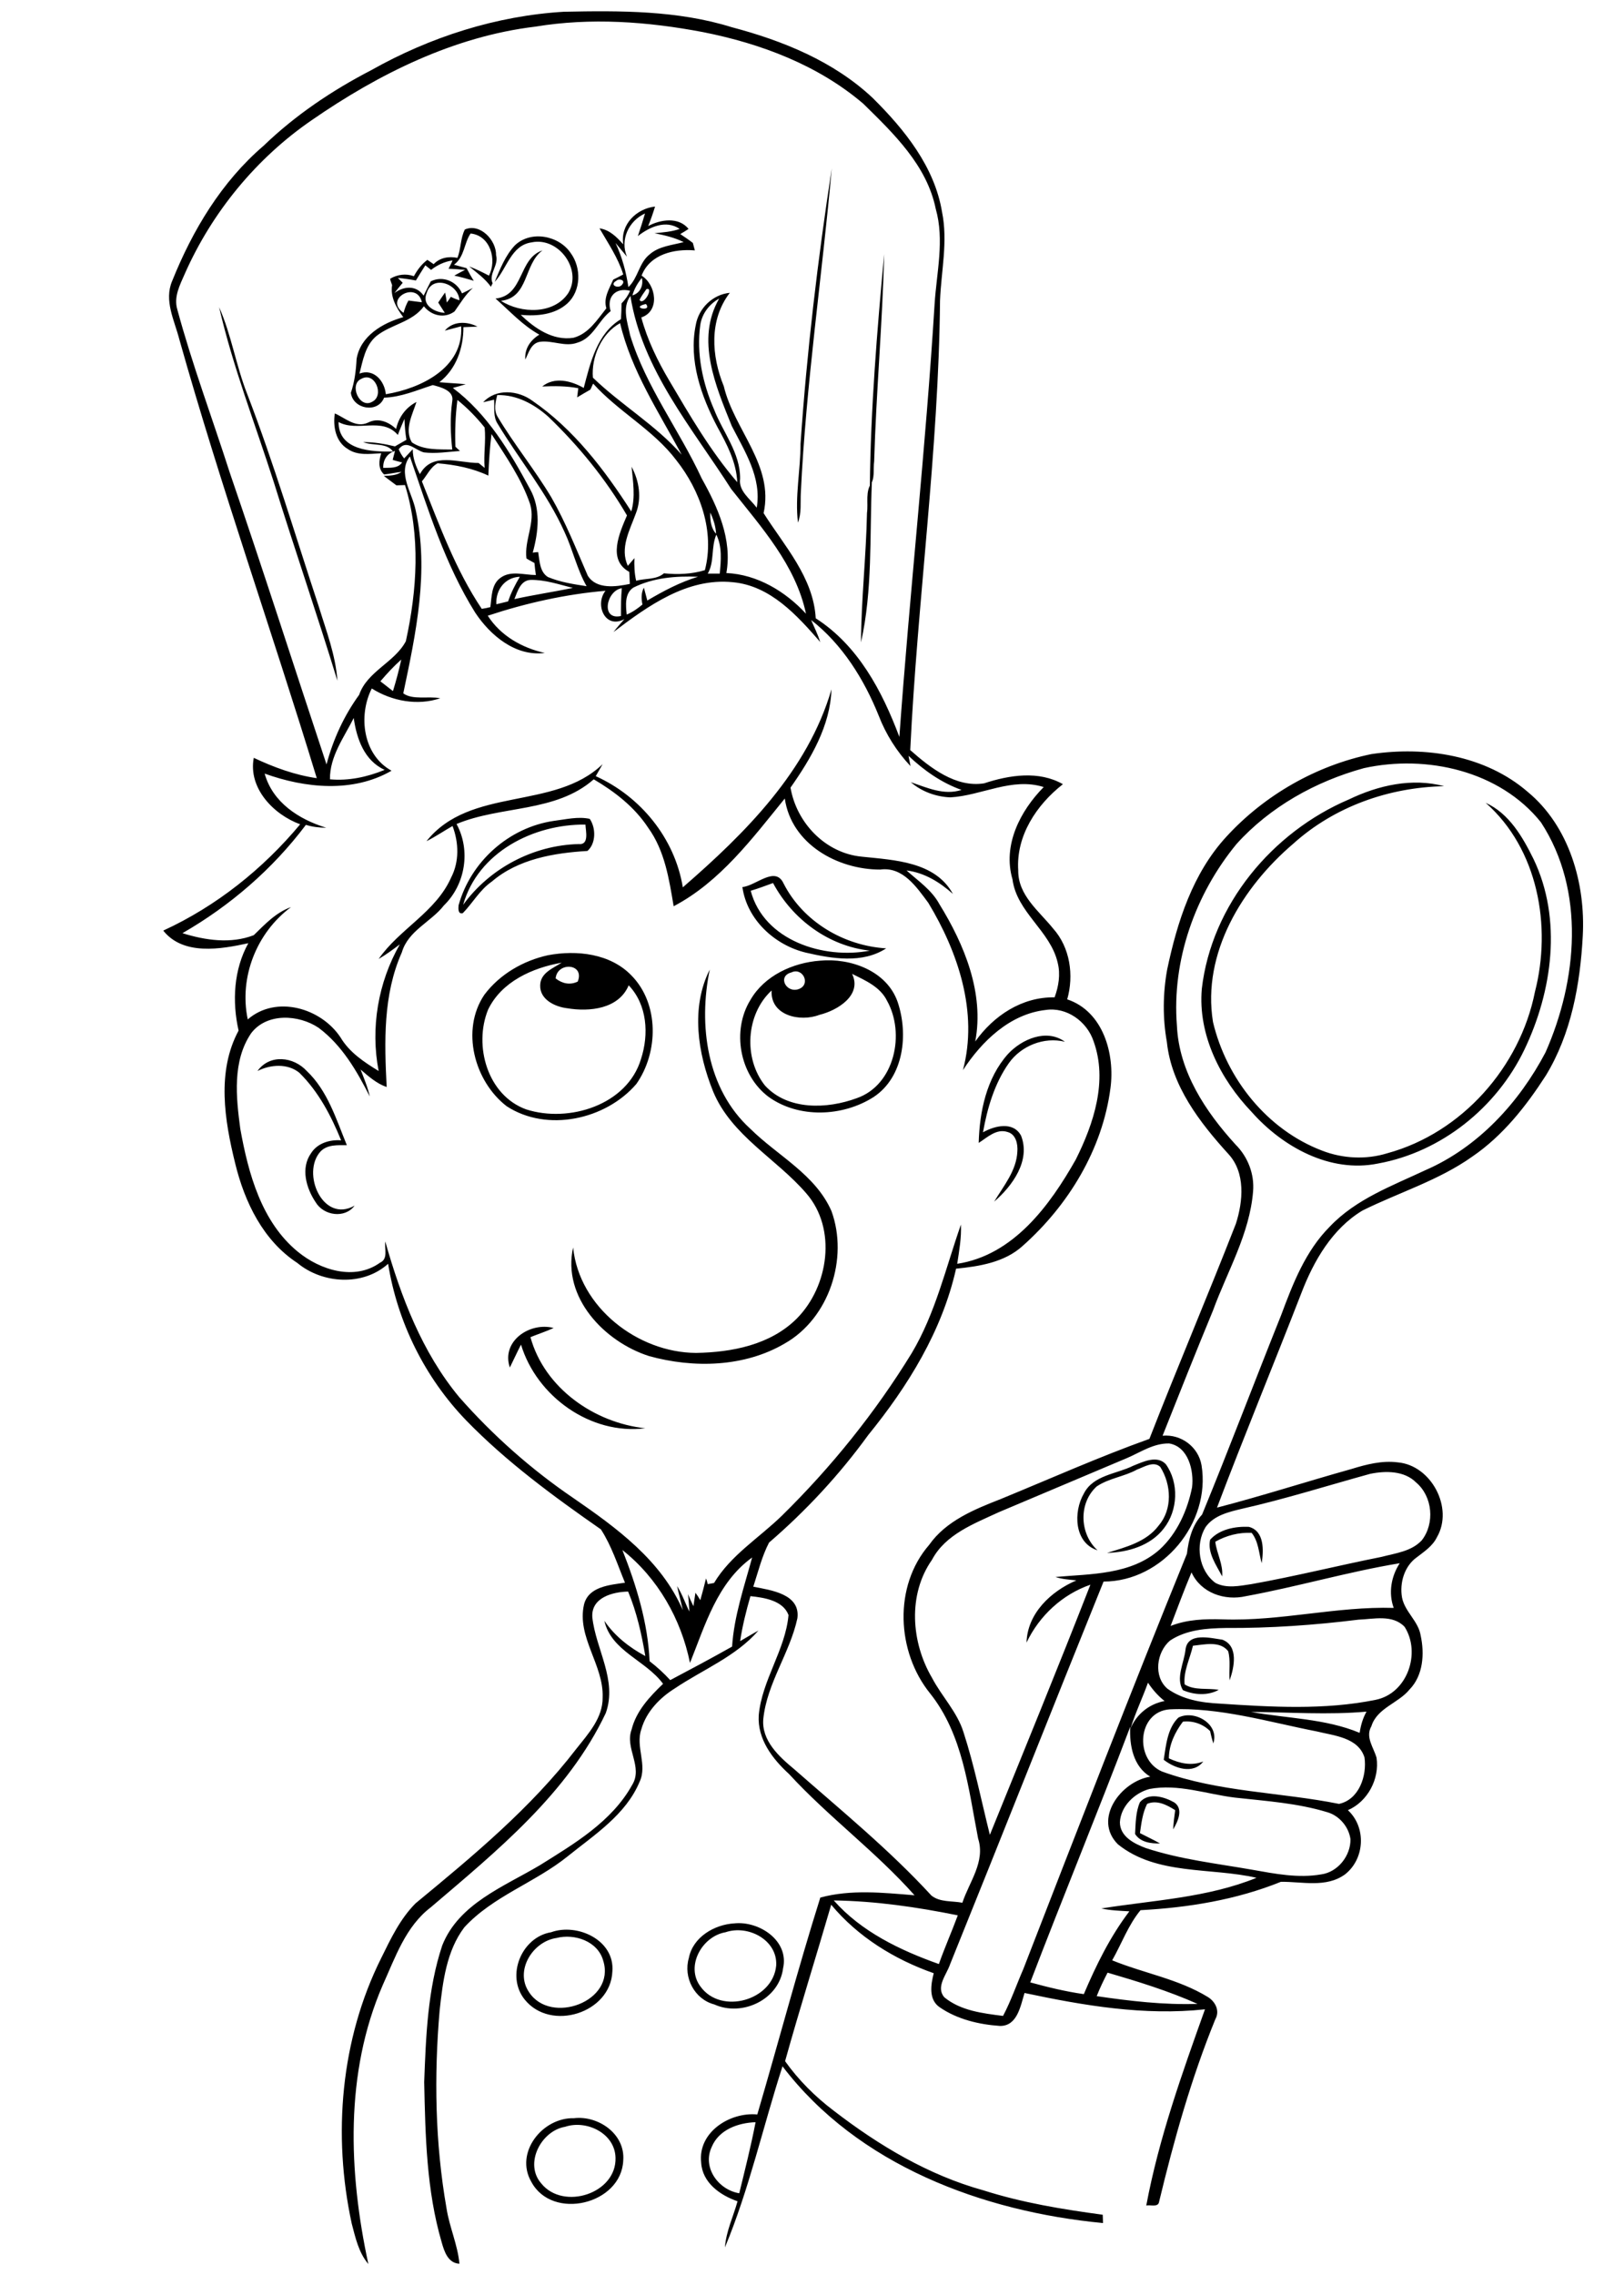 <?xml version="1.0" encoding="utf-8"?>
<!-- Generator: Adobe Illustrator 21.0.2, SVG Export Plug-In . SVG Version: 6.00 Build 0)  -->
<svg version="1.2" baseProfile="tiny" id="Layer_1" xmlns="http://www.w3.org/2000/svg" xmlns:xlink="http://www.w3.org/1999/xlink"
	 x="0px" y="0px" viewBox="0 0 567 794" overflow="scroll" xml:space="preserve">
<path d="M197.3,742.3c-8.4,1.4-14.4,12.9-8.3,19.8c7.7,9.5,26.3,3.5,25.9-9C214.7,744.5,204.7,739.8,197.3,742.3 M200.4,739.3
	c8.5-1,17.9,5.5,17.2,14.7c-0.6,15.4-24.8,21.2-32.1,7.5C179.6,751.3,189.4,739,200.4,739.3 M194.3,676.4
	c-8.3,1.2-14.7,11.4-9.6,18.9c7.5,11.6,30.4,3.3,25.9-11C208.7,677.5,200.6,674.8,194.3,676.4 M192.4,674.4
	c9.1-3.3,22.3,2.7,21.4,13.7c-0.6,14.5-21.5,21.1-30.6,9.8C176.5,689.6,182.1,676.1,192.4,674.4 M253.3,674.4
	c-8.2,1.4-14.1,11.9-8.7,19c7.2,9.9,25.3,4.8,26.4-7.4C271.5,677.1,261.2,671.7,253.3,674.4 M256.4,671.3c8.6-0.9,19.2,6,17,15.7
	c-1.4,10.9-14.3,17-24,12.6c-6.9-1.8-10.9-9.4-8.9-16.2C241.9,676.1,249.4,671.7,256.4,671.3 M398,629c3-3.5,8.5-1.9,12,0.1
	c3.3,2.3,1.2,6.7-0.4,9.4c0.1-2.3,0.4-4.5,0.7-6.7c-2.8-1.8-6.4-3.7-9.8-2.2c-1.6,3.2-2,6.7-2.5,10.2c2.3,1.2,4.7,2.3,7,3.6
	c-3.1,0.1-6.9-0.4-8.7-3.3C396.5,636.4,396.5,632.4,398,629 M411.4,599.5c5.5-2.9,14.5,2.2,12.2,9c-0.4-1.4-0.8-2.8-1.1-4.3
	c-2.5-2.5-6-3.7-9.5-3.3c-2.8,3.7-4.9,8.1-4.9,12.8c3.8,1.8,8,2.7,12,1.1c-3.5,4.6-10,2.4-13.8-0.6
	C407.1,609.1,407.6,603.2,411.4,599.5 M413.9,575.8c0.7-6.2,8.7-4.1,12.9-3.5c5.7,2.2,4.1,9.7,2.5,14.2c-0.3-3.4,0.4-6.9-0.5-10.2
	c-2.9-3.7-8.3-2.3-12.3-1.9c-1,4.4-3.4,9-2.9,13.5c3.5,2.2,8,1.2,11.9,1.9c-3.8,2.1-8.6,1.8-12.5,0.1
	C410.4,585.7,413.4,580.4,413.9,575.8 M422.5,537.4c3.3-3.7,8.8-4.7,13.5-4.5c5.5,1.4,5.2,8.3,4.5,12.7c-1-3.6-1.1-7.6-3.5-10.6
	c-4.5-0.2-8.8,0.9-12.7,3.1c0.5,4.1,2.8,7.9,2.4,12.1C424.7,546.3,421.5,542,422.5,537.4 M395.6,511.6c3.5-1.4,8.3-3.8,11.4-0.6
	c4.7,6.5,4.3,16.2-0.7,22.5c-4.6,6-12.5,8.3-19.8,8.5c6.5-2,13.7-3.8,18-9.5c4.9-5.7,4.5-14.3,0.6-20.5c-2.3-2.2-5.6,0-8.1,0.9
	c-4.5,2.5-9.8,3-14.1,5.9c-6.4,5.8-6,16.6,0.3,22.3c-8.2-2.6-8.5-13.4-4.8-19.8C381.7,514.8,389.8,514.5,395.6,511.6 M178,477.3
	c-3.1-9.2,7-16,15.3-13.8c-2.6,1.2-5.4,2.1-8.1,3.2c4.9,17.8,22.3,29.9,40.1,31.8c-19.1,2.4-37.9-11.1-43.4-29.2
	C180.5,472,179.3,474.7,178,477.3 M89.9,373.8c4.3-6,12.6-5,17.2,0c7.3,6.9,10.3,16.9,14,25.9c-3.2,0-6.8-0.3-9.2,2.2
	c-6.8,7.5,0.8,25.2,11.9,18.9c-3.4,4.6-10.8,3.5-13.6-1.2c-3.3-4.9-5.3-11.9-1.6-17.1c2.2-3.5,6.5-4.8,10.5-4.5
	c-3.5-8.6-7.9-17-14.6-23.6C100.4,371.1,94.5,371.5,89.9,373.8 M351.9,367.9c4.8-5.2,13.5-9,19.9-4.3c-7.3-1.8-15.3,1.4-19.6,7.5
	c-5,7.1-7.5,15.7-9,24.1c4.1-2.3,10.6-3.9,13.3,1.2c3.4,8.7-3.1,17.6-9.4,23c3.3-5.5,7.8-10.8,8.1-17.5c0.2-2.6-0.5-6-3.4-6.8
	c-3.9-1.3-7.1,1.9-10.1,3.8C342,388,344.4,376.3,351.9,367.9 M249,381c-5.4-13.3-7.9-29.3-1.2-42.6c-4,19.3-1.1,41.7,14.2,55.6
	c9.5,9.4,22.7,15.9,28.3,28.7c6,16.5-0.8,37.4-16.3,46.2c-14.1,8.3-31.9,8.7-47.4,4.4c-15.6-5-30.4-20.5-26.5-37.9
	c2.1,20.9,22.6,36.7,42.9,36.8c12.5-0.2,26-2.8,35.2-12c11.1-11.2,14.1-31.3,3.3-43.7C271.1,404.4,255.4,396.4,249,381 M297.5,339.9
	c3.6,7.5-5.2,12.8-11.4,14.3c-6.7,2.6-17.2,0.3-16.7-8.5c-9,8.3-9.9,23.7-2.3,33.2c8,8.7,21.7,8.2,32,4.4c13.3-4.6,17-22.6,10.6-34
	C307.3,344.4,302.1,342.2,297.5,339.9 M276.3,339.4c-5,1.3-1.8,7.4,2.6,5.8C283.2,343.6,280.3,337.5,276.3,339.4 M286.3,335.3
	c10.6-1,23.3,3.5,27.1,14.4c3.8,11.2,2.2,26.2-8.4,33.2c-10.8,6.9-26.2,7.5-36.7-0.1c-10.1-7.6-12.9-23.1-6.3-33.8
	C266.9,340.5,276.8,336,286.3,335.3 M194,341.5c2.3,1.8,5,2.4,7.7,1.1C204.3,336.2,194.5,335.6,194,341.5 M170.4,352.4
	c-5.1,12.6-0.2,29.9,13.3,34.8c14.9,4.8,35.3-1.5,40.1-17.6c2.8-8.6,2.2-18.9-4.3-25.7c-3.5,8.3-13.7,9.3-21.5,8
	c-4.2-0.5-9.5-3-9.4-7.9c0-4.4,4.4-6,7.5-8C185.9,337.8,175.1,342.6,170.4,352.4 M191.3,333.4c10.1-1.9,21.8-0.6,29.2,7.1
	c9.7,9.9,9.4,26.8,1.7,37.8c-10.7,12.5-31.2,17-45.3,7.8c-11.3-8.7-16.1-26.6-7.8-38.9C174.5,340,182.7,335.3,191.3,333.4
	 M262.1,310.9c4.6,17.4,25.5,24,41.6,20.9c-14.4-1.6-27-10.9-33.8-23.6C267.4,309.1,264.8,310.1,262.1,310.9 M259.2,309.6
	c4.7-0.4,11.5-7.6,14.4-1.2c6.8,13.3,21,21.7,35.8,22.6c-8.3,5.4-18.9,3.6-28,1.5C270.5,329.9,260.8,321,259.2,309.6 M161.7,315.8
	C171,303,186.2,295,202,294.6c3.8,0.4,2.5-4.5,2.4-6.8C186.3,287.6,166.9,297.4,161.7,315.8 M193.4,286.5c4.1-0.5,8.4-1.6,12.5-0.7
	c2.2,3.2,2.2,8.6-0.8,11.2c-11.7,0.7-24.2,2.8-33.4,10.7c-4.2,2.9-6.6,7.4-10.1,11c-1.7,0.5-1.6-1.5-1.5-2.7
	C164.3,300.8,177.6,288.8,193.4,286.5 M471,279c10.2-4.9,22-7.6,33.2-4.6c-19.3,0.4-38.3,7.1-52.7,20.1
	c-17.7,15.1-31.9,38.1-28,62.2c4.7,19.8,18.9,37.6,38.1,44.9c7.2,2.8,15.4,3.2,22.8,0.9c26-7.1,46.3-30.1,51.5-56.3
	c5.9-22.9,1.1-49.9-17.2-66c8.2,3.7,12.9,11.9,16.7,19.6c10.1,21,6.6,46.2-3.2,66.6c-9.7,20.2-29,35.7-51.1,39.7
	c-16.7,3.4-33.3-5.8-44.1-18c-10.9-11.4-18.8-26.9-17.4-43C423,315.8,444.2,290.4,471,279 M302.7,179c0.5-3.5-0.7-7.6,1.7-10.6
	c-0.8,18.6,0.3,37.6-3.8,55.8C300.7,209.2,302.4,194.1,302.7,179 M76.5,107.2c4.3,9.7,5.9,20.4,9.8,30.3c9.4,24.4,16.8,49.4,25,74.2
	c2.6,8.5,5.9,17,6.5,25.9c-7.1-23.2-15-46.1-22.2-69.3C89.1,148,81.3,128,76.5,107.2 M303.7,169.5c0.3-27,2.5-54,5-80.8
	c-0.6,24.1-2.8,48.2-3.5,72.3C304.8,163.9,305.6,167.1,303.7,169.5 M279.5,154.9c2.2-32.2,6-64.2,10.9-96.1
	c-3.4,37.7-9,75.3-10.8,113.1c-0.2,3.5,0.3,7.1-1,10.5C277.5,173.3,279.5,164.1,279.5,154.9 M248.5,749.3c-3.4,7.2,2.3,15,9.6,16.2
	c2-8.2,4.1-16.5,5.7-24.8C257.7,740.9,251,743.3,248.5,749.3 M382.9,696.7c11.6,1.7,23.4,3.1,35.2,2.7c-10.1-4.5-20.8-7.8-31.4-10.9
	C385.3,691.2,384,693.9,382.9,696.7 M291.1,663.3c9.6,10.9,23.2,17.4,36.7,22.2c2-5.7,4.5-11.3,6.6-17
	C320.1,665.6,305.6,663.5,291.1,663.3 M401.3,624.4c-5.2,1.4-10,6-10.3,11.6c0,5,5,7.5,9,9c12.1,4,24.8,5.4,37.3,7.6
	c7.9,1.4,16,3,24,1.6c5.8-0.8,10.3-6.5,10.2-12.3c-0.6-4.3-3.9-8.2-8.1-9.4c-10.5-3.2-21.5-3.9-32.3-5.1
	C421.3,626.2,411.4,622.5,401.3,624.4 M359.7,691.9c6.2,1.7,12.4,3.2,18.7,4.1c4.3-10.1,9.2-20.1,15.9-28.9c-3.3-0.2-6.6-0.3-9.8-1
	c18.2-2.9,36.9-3.7,54.2-10.7c-16-3.7-34.9-0.8-48.4-11.7c-8.8-8.8,1.1-22,11.3-23.6c-6-3.6-7.3-11-7-17.4
	C383.3,632.5,371.1,662.1,359.7,691.9 M436.8,597.5c12.6,2.3,25.9,2.3,37.9,7.3c0.4-2.6,1.1-5.1,2.4-7.4
	C463.7,598.6,450.2,597.6,436.8,597.5 M408.4,596.6c-11.3,0.8-12.4,17.5-2.7,21.7c19.8,7.2,41.4,7.2,61.8,11.3
	c7-1.5,9.8-9.8,8.9-16.2c-2.2-7-10.6-7.6-16.7-9.1C442.8,601,425.8,595.8,408.4,596.6 M394.7,603.3c2.1-5,6.5-8.6,11.9-9.6
	c-2.3-1.8-4.2-4-5.8-6.4C398.9,592.6,396.4,597.8,394.7,603.3 M474.3,565.3c-15.3,1.9-30.8,3-46.3,2.9c-6.7,0.1-13.8,0.6-19.5,4.4
	c-4.7,4-5.9,12.5-0.9,16.8c5.3,3.8,11.9,4.9,18.2,5.2c18.1,1.2,36.6,2.3,54.4-1.3c11.2-2.2,16-16.4,10.2-25.5
	C486.2,563.4,479.6,565.1,474.3,565.3 M435,557.1c-7.4,1.7-15.7-1.1-19-8.3c-2.6,6.2-4.9,12.4-7.3,18.7c5.8-2.3,12.1-2.5,18.3-2.3
	c20,0.7,39.7-4.6,59.6-4c-1.9-5.2-0.9-11,2.1-15.6C470.6,548.6,453,553.8,435,557.1 M217.3,541c4.9,12.4,8.9,25.4,9.5,38.8
	c2.6,2,5,4.2,7.2,6.6c7.2-3.8,14.5-7.7,21.6-11.7c0.7-10.7,4.2-20.8,7-31.1c-12.2,8.8-16.4,23.6-21.7,36.8
	C237.8,565.1,229.7,550.8,217.3,541 M478.4,514.4c-14.9,4.1-29.7,8.8-44.8,12.2c-4.6,1.1-9.8,2.3-12.7,6.4
	c-3.7,6.1-2.4,15.2,3.5,19.5c3.9,2,8.4,1,12.5,0.4c15.2-2.7,30.3-6.5,45.4-9.5c4.9-1.3,10.5-1.9,14.1-5.8c4.6-5.9,3.8-15.3-2-20.2
	C490.3,513.3,483.8,513.3,478.4,514.4 M393.7,508.8c-15,6.3-30,12.7-45,19c-8.6,4-18.6,7.7-23.3,16.6c-8.5,12.1-7.3,28.8,0,41.2
	c3.4,6.5,8.8,11.9,11,19c3.8,11.7,6.2,23.8,9.2,35.8c11.8-29.1,23.7-58.1,35.1-87.3c-9.8,3.4-17.8,10.8-22.3,20.2
	c0.3-10.2,8.5-17.9,17.4-21.7c-2.5-0.3-5-0.4-7.3-1.2c12.4-1.1,26.4-0.7,36.4-9.6c6.1-5.6,9.7-13.7,11.3-21.7
	c0.7-5.8-1.3-14.2-8-15.3C402.8,503.7,398.3,506.8,393.7,508.8 M207.3,272c-13.3,11.7-32.4,9.1-47.9,15.6c5,9.2,3.1,21.1-4.4,28.4
	c-4.5,5.8-12.5,8.8-14.7,16.4c-6.6,14.8-6.1,31.2-5.3,47c-3.5-1.2-6.3-3.7-9.1-6.1c1.2,3.1,2.5,6.2,3.2,9.4
	c-4.5-8.9-9.7-17.9-17.9-24c-6.9-4.6-18-5.3-23.5,1.9c-6.6,9.7-5.3,22.3-3.8,33.4c2.8,15.6,7.4,32.5,20.1,42.9
	c7.8,6.4,19.8,10.2,28.7,3.8c2.9-1.3,1.5-4.9,1.8-7.4c5.5,19.3,12.8,38.6,25.8,54.3c11.7,13.3,25.1,25.2,39.8,35.2
	c15.1,10.4,30.8,21.8,38.3,39.2c-0.6-2.8-1.4-5.6-2-8.4c1.8,2.8,2.8,5.9,4.3,8.9c-0.1-1.5-0.3-4.6-0.5-6.1c0.6,1.4,1.2,2.8,1.9,4.2
	c0.2-1.2,0.5-3.5,0.7-4.7c0.6,0.8,1.2,1.7,1.7,2.6c0.7-2.5,1.4-5.1,2-7.6c0.2,0.5,0.5,1.5,0.6,2c0.5-0.1,1.6-0.3,2.2-0.4
	c5.8-9.7,15.7-15.7,23.7-23.5c17.3-17,32.6-36,45.3-56.7c8.3-13.9,11.9-29.8,17.2-44.9c0.2,4.6-0.6,9.1-1.3,13.7
	c19.6-3,32.3-20.3,41.4-36.4c6.3-12.6,11.2-27.5,6.2-41.3c-2.3-6.9-9.4-12-16.7-10.9c-12.5,1.4-22.3,10.9-28.9,21
	c5.4-20.2-1.7-41.2-12.1-58.4c-4.1-5.5-8.9-12.7-16.8-11.6c-14.9,0-31-8.9-33.3-24.8c-11.3,13.9-22.6,29.1-38.8,37.6
	c-1.6-9.5-3.1-19.4-8.9-27.4C221.5,281.6,214.6,276.3,207.3,272 M476.2,268.1c-16.8,4.6-32.8,13.5-44.5,26.5
	c-14.4,17.5-22.6,40.6-20.8,63.3c0.7,16.1,10,30.1,20.5,41.6c4.3,4.3,6.6,10.3,6.1,16.3c-1.2,14.9-9,27.9-14,41.6
	c-6,14.5-11.8,29.1-17.6,43.7c6.5-0.6,12.5,3.9,13.6,10.3c3.3,20.1-13.6,40.6-34.2,40.6c-18,44.5-35.6,89.1-53.6,133.6
	c-1.2,3.6-5.1,7.9-2,11.5c5.7,4.7,13.4,5.6,20.5,6.5c2.8-5.3,4.7-10.9,7.1-16.4c18.8-48.4,37.5-96.8,57.1-144.9
	c0.6-5,1.8-9.9,5.3-13.7c9.5-23.1,18.3-46.4,27.6-69.6c4.1-11,8.5-22.4,17-30.9c9.1-9.6,21.7-14.2,33.4-19.7
	c18.4-8,32.7-23.6,41.9-41.1c11.1-25.1,14-56.4-1.6-80.3C523.6,269,498,263.3,476.2,268.1 M115.2,272c6.5,0.6,13-0.8,19.1-3.3
	c-7.1-3.2-9.8-10.9-10.8-18.1C120.1,257.4,115.1,264,115.2,272 M132.8,237.8c1.5,1.1,2.9,2.3,4.4,3.4c1.1-3.6,2.1-7.3,2.9-11
	C137.5,232.5,135.1,235.1,132.8,237.8 M216.8,215c0-3.3,0-6.5,0.3-9.7C211.7,206.1,209.6,216.6,216.8,215 M179.6,209.1
	c6.8-1.5,13.6-2.5,20.4-3.9c-4.8-1.2-9.7-2.9-14.8-2.8C181.7,202.6,180.7,206.4,179.6,209.1 M173.3,210.9c1.4-0.3,2.8-0.7,4.1-1
	c1-3,2.5-5.9,4.1-8.6C176.3,201.5,173,205.9,173.3,210.9 M221.1,205.1c-3.1,2.1-2.6,6.3-2.3,9.4c2-0.8,3.8-2.1,5.5-3.5
	c-0.4-2-0.5-4,0.5-5.9c0.4,1.5,0.8,3,1.2,4.5c5.6-3.3,11.4-6.4,17.7-8.3C236,201,228.1,201.6,221.1,205.1 M247.1,200.2
	c1.4,0,2.8,0,4.2,0c0.4-4.5,0.9-9.3-1.2-13.6C248.2,191,249.5,196.1,247.1,200.2 M248,178.9c-0.1,2.6,0.2,5.4,2,7.4
	C249.9,183.8,249.1,181.3,248,178.9 M145.1,178c4.8,21.3,0.1,43.1-4.3,64c3.3,2.4,8.8,0.9,12.9,1.7c-7.9,2.7-16.9,1-23.9-3.4
	c-4.8,9.5-3.1,23.2,6.9,28.7c-13.5,7.8-30.2,6.1-44.3,1c2.8,10.1,12,16,21.5,18.9c-2.4,0-4.8-0.3-7.1-1
	c-11.6,15.4-26.4,28.2-43.1,37.8c8,2.5,16.9,3.8,24.9,0.7c3.9-3.8,7.7-7.9,13-9.8c-12,8.9-18.2,24.5-15.1,39.2
	c9.9-8.6,25.6-4,32.4,6.3c3.1,5.2,8.2,8.6,13.3,11.7c-2.9-15-0.2-30.9,7.4-44.2c-2.4,1.8-4.8,3.6-7.4,5.1
	c7.3-10.5,20-16.4,25.3-28.4c2.9-5.6,2.7-12.2,0.5-18c-3,1.7-5.9,3.7-9.1,5.3c15.3-19.2,44.6-10.6,61.5-26.9
	c-0.8,1.4-1.6,2.8-2.4,4.2c15.7,7.1,27.6,21.7,30.4,38.8c21.8-18.9,43.6-40.6,51.9-69.1c-0.4,12.7-7.2,24.2-14.3,34.3
	c2.1,12.3,12.2,22.9,24.9,24.1c11.4,1.2,25.6,1.7,31.8,13c-4.6-4.1-9.9-7.4-16.2-8.2c4.1,3.7,8.8,6.8,11.5,11.8
	c8.7,14.1,15.7,31,12.5,47.9c6.4-9,16.3-15.6,27.7-15.4c1.4-3.8,2.1-8,1.1-12c-2.5-11.2-14.3-17.6-15.8-29.2
	c-3.5-11.9,2.7-23.9,10.9-32.2c-11.1-3.5-21.7,3-32.6,3.6c-5-0.2-10-2-13.8-5.3c5.6,1.9,11.6,4.7,17.7,2.7
	c-7-2.5-13.1-6.8-18.5-11.9c0.2,0.9,0.5,2.7,0.7,3.6c-4.8-5.1-8.6-11.1-11.1-17.6c-5.1-12.7-12.7-24.9-23.6-33.4
	c1.1,2.5,2.3,5,3.2,7.7c-8.1-9.3-17.4-19.7-30.6-20.9c-15.9-1.6-29.6,8.3-41.6,17.4c1.2-1.6,2.5-3,3.8-4.5
	c-6.8,3.6-10.4-5.1-6.6-9.9c-14,1.2-27.8,4.3-41.1,8.7c4.5,7,11.9,11.2,19.9,13c-10.2,1.3-19-6.1-24.3-14.1
	c-10.5-16.8-16.4-35.9-22.8-54.5C138.7,165.1,143.9,172,145.1,178 M133.8,163.3c2.3-0.1,5.1,0.3,6.6-1.9c-0.8-0.2-2.5-0.6-3.3-0.9
	c0.3-1,0.5-2.1,0.8-3.1C135.2,158.2,133.7,160.5,133.8,163.3 M170.5,166c-5.5-2.6-11.6-3.8-17.7-4.3c-2.5,1.3-3.7,4.2-5.5,6.3
	c6.1,15.2,11.7,30.8,20.9,44.5c0.8-0.1,2.3-0.4,3-0.6c0.5-3.5,0.3-7.9,3.5-10.2c3.6-2.7,8.3-1,12.4-1c-0.2-1.4-0.4-2.8-0.5-4.2
	c-0.9-0.5-1.9-1-2.8-1.6c-0.8-6.4,3.2-12.5,1.3-18.9c-3-8.9-8.5-16.7-13.5-24.5C171,156.3,170.7,161.2,170.5,166 M118.2,147.3
	c0,10,11.6,10.4,19,10.3c-2.1-3.2-7.1-1.9-10.4-3.3c3.8,0,7.4,0.6,11.1,1.5c1.3-0.8,2.7-1.5,4-2.3c-0.4-2.4-0.6-4.9-0.7-7.3
	c-0.8,1.9-1.6,3.7-2.3,5.6C133.4,145.4,124.8,150.9,118.2,147.3 M159,155.9c0.5,0.5,1,1,1.6,1.5c-4.2,0.3-8.4,1-12.6,0.5
	c-3.1-0.8-6.1-4.7-8.8-1.1c0.5,1.2,1.1,2.2,1.9,3.2c1-1.1,2-2.1,3-3.2c0,3.1,1.1,6,2.5,8.7c4.3-7.9,13.4-3.9,20.5-3.9
	c0.5,0.4,1.6,1.3,2.1,1.7c-0.4-4.7,0.5-9.4,0-14.1c-2.8-3.5-6-6.8-9.5-9.6C159,145,158.8,150.5,159,155.9 M173.6,137.9
	c-0.6,2.4-1.3,5.1,0.1,7.5c5.8,9.7,13,18.5,18.8,28.2c5,8.7,8.7,18.1,12.7,27.3c3,4.9,9.9,3.9,14.7,2.9c-0.1-1.4-0.1-2.8-0.2-4.2
	c-7.7-4.2-3.4-13.6-0.8-19.7c-7.4-12.7-16.8-24.2-27.4-34.4C186.6,141.1,180.4,137.7,173.6,137.9 M126.2,132.2
	c-4.5,1.9-0.7,10.7,3.8,8C134.3,138,130.9,129.6,126.2,132.2 M207,131.8c9.8,9.5,21.9,16.5,31,26.9c-8-14.9-17.6-29.3-21.5-45.9
	C210,116.3,206.4,124.7,207,131.8 M225.5,106.1C219.7,107.4,228,109,225.5,106.1 M244.5,113.4c-1.4,10,0.8,20.3,4.8,29.5
	c3.1,8,9.2,15.2,9.1,24.2c-0.6,4.3,3.5,7,5.8,10.1c1.8-10.5-4.2-19.7-8.7-28.5c-5.6-13.9-12.7-30.2-4.4-44.5
	C247.7,106.1,245.1,109.4,244.5,113.4 M220,117c5.5,18,17.2,33.1,25,50c5.6,10,10.7,21.3,8.6,33c10.8,0.5,20.6,6.4,27.8,14.2
	c-3.6-17-15.6-30.2-26.1-43.5c-13.6-21.3-31.1-41.6-35.2-67.4C217.1,107.4,219.1,112.6,220,117 M140.9,109.2
	c0.4-1.5,0.9-2.9,1.7-4.3c1.6,0.2,3.1,0.4,4.7,0.6C145.6,97.8,133.8,104.4,140.9,109.2 M225.7,100.9c-0.8,1.2-1.8,2.4-2.4,3.8
	C224.7,106.9,228.4,100.1,225.7,100.9 M149,102.2c-1.9,4.3,2.7,6.8,6.3,7c-0.8-1.2-1.5-2.4-2.3-3.6c0.8-1.2,1.6-2.4,2.4-3.5
	c0.2,0.9,0.5,2.6,0.6,3.5c0.4-0.5,1.1-1.5,1.4-2c1,0.5,2,0.9,3,1.2C160.1,99,150.9,95.8,149,102.2 M220.8,103.1
	c2.7-0.8,3.9-3.4,3.3-6.1C222.6,98.8,221.4,100.9,220.8,103.1 M215.2,98c-2.8,1.5,1,3.1,2.1,1.2C218.5,97.7,216,97.1,215.2,98
	 M218.9,89.6c-1-1.2-3-3.6-4-4.8c2.3,4.9,3.7,10.1,4.5,15.4c3.4-3.2,3.7-8.5,7.4-11.4c3.3-2.9,7.8-3.2,11.9-4.3
	c-3.2-1.6-6.7-2.4-10.2-3.1c3-0.3,6-0.5,8.8-1.5c-4.8-3.3-10.5-0.7-14.6,2.5c0.9-2.6,1.7-5.2,2.5-7.9
	C219.5,77.1,216.4,83.7,218.9,89.6 M186.9,9.3c-28.4,3.4-54.7,16.5-78,32.6C89.5,55.2,74,74.1,64.5,95.6c-1.7,3.9-3.9,8-2.6,12.4
	c5.2,19.2,12.2,37.9,18.3,56.9c11.6,33.8,22.5,67.9,33.8,101.9c2.3-8.7,6.1-17,11.4-24.3c2.8-8.2,12.4-11.3,16.3-18.7
	c3.9-17.8,5.2-36.8-0.3-54.5c-0.8,0-2.3,0.1-3,0.1c-1.5-1.1-2.9-2.2-4.4-3.3c2.1-0.1,4.4-0.1,6.2-1.4c-2,0.2-4.1,0.7-6.1,0.9
	c-2.2-2-1.8-4.9-1-7.4c-3.9,0.2-8.3,0.9-11.7-1.5c-4.2-2.5-5.2-7.9-4.5-12.4c3.7,1.6,7.3,5.2,11.6,3.2c3.5-1.8,7.1-0.3,9.8,2.2
	c0.9-4.1,3.4-7.5,7.1-9.4c-1.4,4.4-4.3,9.6-1.6,14.1c4.1,2.8,9.4,2.4,14.1,2.5c-0.6-5.6-0.8-11.3,0-16.9c0.7-3.7-4.1-4.9-6.8-5.6
	c-5.6,1.8-11,4.2-17,4.4c-2.2,5.6-10.9,4-11.6-1.7c1.3-3.8,1.8-7.8,2-11.8c1.3-8,9.1-12.6,16.3-14.6c-2.4-3.2-4.6-7.1-3.9-11.2
	c-0.2-0.5-0.6-1.6-0.7-2.2c2.5-1.5,5.5-1.9,8.3-0.9c1.2-2.2,2.7-4.2,4.7-5.7c0.7,0.5,1.5,1,2.2,1.5c2.2-2.3,5.3-2.8,8.3-2.2
	c1.3-3.2,1-6.8,2.6-9.9c5.3-2.3,11,3.7,10.9,9c1,3.5-2.7,6.5-1.2,9.8c-0.2,0.3-0.5,0.9-0.6,1.2c-2-2.8-4.9-4.9-7.6-7.1
	c2.4,0.9,4.6,2,6.9,3.2c2.9-5.5,0.5-14-6.4-14.7c-2.3,3.3-2.1,8.2-5.8,10.9c1.4,0.4,2.9,0.8,4.4,1.2c0.8,1.5,1.6,3,2.5,4.4
	c-2.3-0.7-4.5-1.3-6.8-1.8c1.3-0.7,2.5-1.4,3.8-2c-1.9-0.2-3.8-0.3-5.8-0.4c0.5-1,1-1.9,1.4-2.9c-2.8,0.4-5.3,1.6-7.5,3.3
	c-0.5-0.4-1.5-1.2-2-1.6c-1.1,1.7-2.2,3.5-3.3,5.3c-2.1-0.4-4.2-0.7-6.3-0.9c0.4,0.4,1.3,1.3,1.7,1.7c-1,1.2-2,2.4-2.9,3.6
	c3.3-2.5,7.7-2.8,10.2,0.9c0.8-1.7,1.7-3.4,2.5-5c4.2-2.1,9.1,0,10.9,4.2c1.3-0.6,2.6-1.3,3.8-1.9c-2.6,2.3-4.4,5.4-6.4,8.2
	c-3.5,2.6-8.1,1.5-10.7-1.8c-4.1,5.6-11.5,6.3-16.6,10.4c-3.9,3.3-4.7,8.5-5.9,13.1c5-1.9,8.8,2.6,9.2,7.2
	c12.2-2,27.2-9.2,26.3-23.7c-1.9,0.5-3.8,1-5.7,1.5c2.9-3.4,7.7-3.3,11.4-1.4c-1.6,0.1-3.3,0.1-4.9,0.2c0,7.3-2.5,14.6-8.4,19.2
	c3.1,0.3,6.1,0.4,9.2,0.7c-1.5,0.5-3,0.9-4.5,1.3c12,9,19.9,22.2,26.9,35.2c3.9,6.9,3,15,1,22.3c0.5-0.1,1.5-0.2,1.9-0.2
	c0.5,3,0.5,6.9,3.4,8.7c4.3,1.8,8.9,2.5,13.5,3.2c-3.4-6-4.8-12.7-7.7-18.9c-6.1-13.6-15.7-25.1-23.3-37.7c-1.7-2.5-1.1-5.7-1.3-8.5
	c-1.3,0.3-2.5,0.6-3.8,0.9c4.5-4.9,12.2-4.2,17.2-0.5c14.4,9.9,25.2,24.1,34.5,38.6c1.5-5.1,0.6-10.4,0.1-15.6
	c2.7,5,3.6,11,1.5,16.3c-2.1,5.8-5.7,12.1-2.8,18.3c0.6-0.7,1.7-2,2.3-2.7c-0.1,2.6,0,5.3,0.6,7.9c3.2-0.9,7.1-0.3,9.7-2.6
	c4.8,0.5,9.7,0.3,14.3-1.1c3.5-13.4-1.6-27.8-10-38.4c-8-10.6-20.2-16.9-29-26.7c-0.3,0.5-0.7,1.6-1,2.1c-1.6,0.9-3.1,1.8-4.6,2.7
	c0.1-0.8,0.3-2.4,0.4-3.2c-4.1-0.8-8.4-0.8-12.6-0.6c4.3-3.5,10.1-2,14.5,0.5c2.3-8.7,4.6-19,13-24c0.1-1.8,0.2-3.7,0.2-5.5
	c1.3-1.3,2.3-2.8,3-4.4c-5.1-1.3-8.3,2.2-6.8,7.1c-4.3,3.3-6.1,9.4-11.6,11c-4.3,1.6-8.7-0.9-13.1-0.3c-3.1,0.5-3.9,3.8-5.1,6.2
	c-0.3-3.8,1.8-6.8,4.9-8.7c-5.8-3.2-10.3-8.2-15.3-12.6c10-1,7.9-14,16.4-16.8c-6.6,4.8-4.7,16.5-14.5,17.6c7,4.5,18.5,4.8,23.5-2.7
	c5-8.2-3.4-19.7-12.8-17.7c-7.2,1-8.6,9.2-12.9,13.8c1.9-4.5,3.7-9.2,7.1-12.8c5.6-5.3,15.4-3.4,19.5,2.8c3.7,5.1,3.6,13.1-1.2,17.5
	c-4.4,4-10.7,4.5-16.3,4c4.9,4.7,11.2,9.1,18.4,8c5.3-1.4,8.3-6.3,11.5-10.3c-1.1-3.6,1-6.8,2.4-10c1.2-0.6,2.4-1.2,3.5-1.8
	c-1.8-5.8-5.3-10.9-8.3-16.1c3.5,0.5,6,3,8.3,5.6c-1.1-6.9,4.6-12.5,11.1-13.2c-0.7,2.3-1.5,4.6-2.4,6.8c4.3-2.3,10.6-3.3,14.1,1
	c-0.7,0.5-2.2,1.4-2.9,1.8c1.5,1,3,2,4.4,3.1c0.2,0.6,0.5,2,0.7,2.6c-7.2-0.6-15.7,1.3-18.6,8.8c5.1,3.2,6.5,12.4-0.1,14.6
	c2.1,7.8,5.7,15.2,9.8,22.1c7.2,12.2,14.4,24.6,23.7,35.4c-0.3-7-3.6-13.2-6.9-19.2c-5.7-10.8-10.1-23.3-7.6-35.6
	c1-5.9,5.9-10.7,11.9-11.3c-7.3,9.5-6.4,22.1-2.1,32.6c3.6,15.2,17.6,27.6,13.9,44.3c7.2,11.4,17.4,22.4,18.2,36.7
	c14.8,9.5,23.2,25.4,29.2,41.4c3.6-50.4,9.2-100.6,12.3-151.1c0.7-11,3.5-22.3,0.4-33.2c-3.1-15.2-14.7-26.3-25.3-36.7
	c-15.8-13.5-35.8-21-56-25C225.9,7.5,206.2,6.1,186.9,9.3 M129.6,24.5c20.6-11.6,43.7-19,67.3-20.4c19.6-0.4,39.7-0.5,58.6,5.4
	c17.8,4.7,35.6,11.9,49.2,24.7c11.1,11,21.6,24,24.2,39.8c2.1,10.3-0.3,20.6-0.7,30.9c-0.5,52.5-7.9,104.6-10.4,156.9
	c6.9,6.1,15.9,13.2,25.8,11.6c8.8-2.9,19.1-4.5,27.5,0.3c-9.2,7.2-16.4,18-15.6,30.1c-0.1,8.7,7.3,14.2,12.2,20.3
	c5.9,6.6,7.3,16.3,4.9,24.7c12.6,4.2,16.7,19.1,15.1,31c-2.8,21.4-14.7,40.9-30.7,55.1c-6.3,5.7-15.1,7.1-23.2,7.9
	c-4.9,21.8-16.8,41-30.7,58.1c-10,13.8-21.7,26.4-34.6,37.5c-2.5,4.8-3.8,10.2-5.5,15.4c6.1,1.2,16.5,2.5,15.4,11
	c-2.6,12.1-10.6,22.6-11.9,35.1c-0.7,7.6,5.5,13.2,10.8,17.6c16.3,14.3,33.2,28.1,47.9,44.1c3,2.4,7.2,1.8,10.8,2.5
	c2.4-7.3,8.1-14.3,5.5-22.4c-3.4-17.5-5.3-36.3-16.8-50.7c-11.7-14.5-12.8-37.4-0.3-51.8c5.9-8.4,15.8-12.4,25-16
	c17.3-7.1,34.3-14.7,51.9-21c9.8-25.1,20.4-50,30.2-75.1c2.5-7.8,3.4-17.8-2.6-24.3c-10-11-19.9-23.8-21.5-39.1
	c-1.5-8.4-1.4-17,0.1-25.3c3.5-16.6,8.9-33.6,20.7-46.4c13.3-14.5,31.3-24.8,50.6-28.8c18.9-2.8,39.8,0.4,54.6,13.2
	c14.5,12,20.2,32,19.2,50.3c-0.9,16.8-4,34.1-12.9,48.7c-6.9,10.7-15,21-25.7,28.3c-11.7,8.3-25.6,12.5-38.3,18.8
	c-10.5,6.3-17,17.5-21.3,28.7c-9.7,25-20,49.9-29.5,75c15.8-4.1,31.3-9.1,47-13.5c5.2-1.6,10.6-3,16.1-2.3
	c11.7,1,19.6,15.9,13.7,26.1c-1.5,3.1-4.4,5-7,7c-4.4,3.1-6.1,9-5.2,14.1c1,5,5.7,8.2,6.5,13.2c1.4,6.4,0.9,14-3.9,18.9
	c-3.9,4.8-11.3,6.4-13.3,12.8c-2.2,3.8,0.8,7.4,1.8,11c1.1,7.4-3.1,15.3-10,18.3c6.5,6,5.9,17-1,22.4c-6.6,4.8-15,2.5-22.4,2.6
	c-15.6,6.3-32.3,9-49,9.9c-4.3,5.2-6.6,11.7-9.9,17.5c11,4.5,23.1,6.5,33.4,12.8c2.6,1.6,4.3,4.8,2.6,7.8
	c-8.4,20.6-14.4,42-19.6,63.6c-0.3,2.2-3.1,1-4.5,1.4c4.4-23.5,12.5-46.1,20.5-68.5c-21.2,2.3-42.3-1.3-63-5.7
	c-1.4,4.5-2.5,11.6-8.6,11.5c-7.3-0.5-14.9-2.3-21-6.5c-4-2.7-3.1-8-2.1-11.9c-13.7-4.8-26.5-12.7-35.8-23.9
	c-5.3,18.2-11,36.3-16.1,54.6c4.7,6.6,10.5,12.4,17,17.3c15.7,12.1,33.1,22.5,52.3,27.8c13.5,4.3,27.5,6.6,41.6,8.5
	c0,0.7,0.1,2.2,0.1,2.9c-42-4-85.6-20.2-111.9-54.7c-6.8,21-11.6,42.8-20.1,63.2c0.4-5.6,2.9-10.7,4.4-16.1
	c-6.1-2.1-12.3-6.5-12.7-13.5c-1.2-10.6,10-17.7,19.6-16.8c7.4-25.2,14.1-50.6,22-75.7c10.7-2.9,21.9-1.7,32.9-0.8
	c-13.5-15.2-30-27.3-43.8-42.3c-5.8-5.3-11.1-12.2-10.6-20.5c1.1-12.3,9.3-22.8,10.4-35c-1.9-5.1-8.5-6.1-13.3-6.6
	c-1.5,5.2-2.8,10.4-3.6,15.7c2.1-1.2,4.2-2.5,6.4-3.7c-7.9,9.1-19.4,13.6-29.2,20.2c-5.3,3.3-10,8.2-11.7,14.3
	c-2.1,6,2.2,12.4-0.6,18.3c-4.8,11.5-15.8,18.5-25.1,26c-11.4,9.2-26.1,13.9-36.1,24.8c-6.2,8.2-7.5,18.9-8.6,28.9
	c-2,23-1.6,46.4,2.4,69.2c1,6.5,3.9,12.7,4.5,19.3c-4-0.2-5.3-4.3-6.2-7.5c-5.3-18.1-5.7-37.1-6.1-55.9c0.6-16,1.2-32.4,6.3-47.7
	c5.8-14.6,21.5-20.5,34.1-28c12-7.5,25.1-15.2,32.2-28c3.9-6.3-2.6-12.8-0.2-19.3c1.6-6.5,6.3-11.5,11-16c-6-8.2-18.1-11.4-20.5-22
	c3.6,5.3,8.7,9.3,14.3,12.3c-1.3-7.7-3-15.3-6-22.5c-5.4,0.1-13,2.1-12.5,9c1.2,11.1,8.8,21.9,4.7,33.4
	c-13.3,28.1-38,48.1-61.1,67.8c-8.8,6.7-12.4,17.5-16.8,27.2c-13.3,30.7-11.9,65.3-5,97.3c-3.4-4-4.5-9.2-5.8-14.1
	c-6.7-30.9-3.9-64.3,10.3-92.7c3.3-6.7,6.6-13.7,12-19.1c20-16.5,40.2-33.2,56.1-53.9c4.2-5.3,9.3-10.8,9.2-18
	c0.4-11.3-9.1-21-6.5-32.4c1.6-6.3,9-6.8,14.3-7.6c-2.6-6.3-4.7-12.9-8.4-18.6c-16.5-11.5-32.9-23.5-47-38
	c-14.4-14.9-24-34.2-27.3-54.7c-8.8,7.9-22.9,7-31.7-0.3C91.9,433,85.4,419.6,82.1,406c-3.7-15-6.5-32,1.2-46.3
	c-2.3-10.2-1.7-21.3,3.4-30.5c-9.6,2.1-22.7,4.4-29.7-4.4c18.5-8.5,34.8-21.5,47.8-37.1c-9.3-3.4-18.2-12.6-16.2-23.2
	c7,3.3,14.3,6,22,7.1c-15.6-51.2-33.5-101.7-48-153.2c-1.7-6.6-5.4-13.5-2.5-20.3C67.2,80.4,77.3,63.5,92,50.9
	C103.1,40.2,115.9,31.6,129.6,24.5"/>
</svg>
